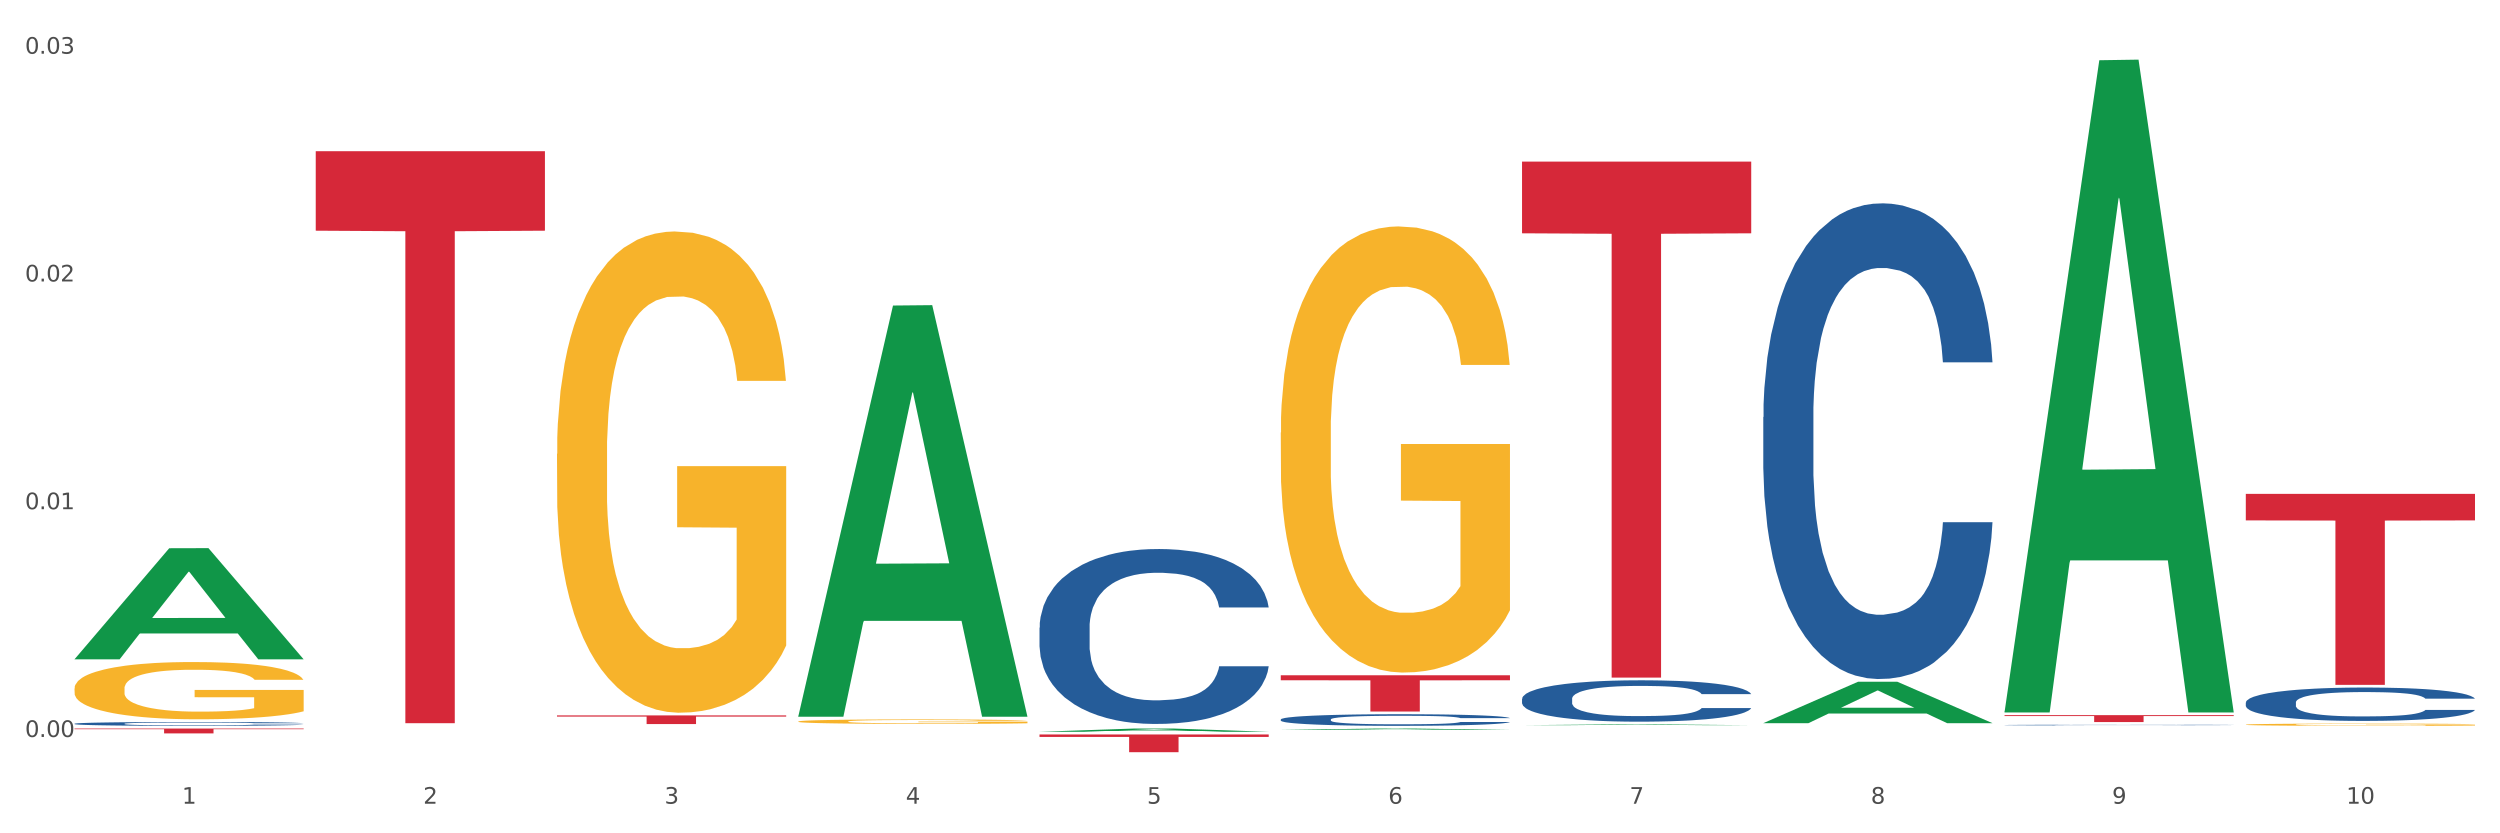 <?xml version="1.0" encoding="utf-8" standalone="no"?>
<!DOCTYPE svg PUBLIC "-//W3C//DTD SVG 1.1//EN"
  "http://www.w3.org/Graphics/SVG/1.1/DTD/svg11.dtd">
<svg xmlns:xlink="http://www.w3.org/1999/xlink" width="1080pt" height="360pt" viewBox="0 0 1080 360" xmlns="http://www.w3.org/2000/svg" version="1.1">
 <rect x="0" y="0" width="1080" height="360" fill="#333333" stroke="none"/>
 <defs>
  <style type="text/css">*{stroke-linejoin: round; stroke-linecap: butt}</style>
 </defs>
 <g id="figure_1">
  <g id="patch_1">
   <path d="M 0 360 
L 1080 360 
L 1080 0 
L 0 0 
z
" style="fill: #ffffff; stroke: #ffffff; stroke-linejoin: miter"/>
  </g>
  <g id="axes_1">
   <g id="matplotlib.axis_1">
    <g id="xtick_1">
     <g id="text_1">
      <!-- 1 -->
      <g style="fill: #4d4d4d" transform="translate(78.627 347.204) scale(0.096 -0.096)">
       <defs>
        <path id="DejaVuSans-31" d="M 794 531 
L 1825 531 
L 1825 4091 
L 703 3866 
L 703 4441 
L 1819 4666 
L 2450 4666 
L 2450 531 
L 3481 531 
L 3481 0 
L 794 0 
L 794 531 
z
" transform="scale(0.016)"/>
       </defs>
       <use xlink:href="#DejaVuSans-31"/>
      </g>
     </g>
    </g>
    <g id="xtick_2">
     <g id="text_2">
      <!-- 2 -->
      <g style="fill: #4d4d4d" transform="translate(182.851 347.204) scale(0.096 -0.096)">
       <defs>
        <path id="DejaVuSans-32" d="M 1228 531 
L 3431 531 
L 3431 0 
L 469 0 
L 469 531 
Q 828 903 1448 1529 
Q 2069 2156 2228 2338 
Q 2531 2678 2651 2914 
Q 2772 3150 2772 3378 
Q 2772 3750 2511 3984 
Q 2250 4219 1831 4219 
Q 1534 4219 1204 4116 
Q 875 4013 500 3803 
L 500 4441 
Q 881 4594 1212 4672 
Q 1544 4750 1819 4750 
Q 2544 4750 2975 4387 
Q 3406 4025 3406 3419 
Q 3406 3131 3298 2873 
Q 3191 2616 2906 2266 
Q 2828 2175 2409 1742 
Q 1991 1309 1228 531 
z
" transform="scale(0.016)"/>
       </defs>
       <use xlink:href="#DejaVuSans-32"/>
      </g>
     </g>
    </g>
    <g id="xtick_3">
     <g id="text_3">
      <!-- 3 -->
      <g style="fill: #4d4d4d" transform="translate(287.074 347.204) scale(0.096 -0.096)">
       <defs>
        <path id="DejaVuSans-33" d="M 2597 2516 
Q 3050 2419 3304 2112 
Q 3559 1806 3559 1356 
Q 3559 666 3084 287 
Q 2609 -91 1734 -91 
Q 1441 -91 1130 -33 
Q 819 25 488 141 
L 488 750 
Q 750 597 1062 519 
Q 1375 441 1716 441 
Q 2309 441 2620 675 
Q 2931 909 2931 1356 
Q 2931 1769 2642 2001 
Q 2353 2234 1838 2234 
L 1294 2234 
L 1294 2753 
L 1863 2753 
Q 2328 2753 2575 2939 
Q 2822 3125 2822 3475 
Q 2822 3834 2567 4026 
Q 2313 4219 1838 4219 
Q 1578 4219 1281 4162 
Q 984 4106 628 3988 
L 628 4550 
Q 988 4650 1302 4700 
Q 1616 4750 1894 4750 
Q 2613 4750 3031 4423 
Q 3450 4097 3450 3541 
Q 3450 3153 3228 2886 
Q 3006 2619 2597 2516 
z
" transform="scale(0.016)"/>
       </defs>
       <use xlink:href="#DejaVuSans-33"/>
      </g>
     </g>
    </g>
    <g id="xtick_4">
     <g id="text_4">
      <!-- 4 -->
      <g style="fill: #4d4d4d" transform="translate(391.298 347.204) scale(0.096 -0.096)">
       <defs>
        <path id="DejaVuSans-34" d="M 2419 4116 
L 825 1625 
L 2419 1625 
L 2419 4116 
z
M 2253 4666 
L 3047 4666 
L 3047 1625 
L 3713 1625 
L 3713 1100 
L 3047 1100 
L 3047 0 
L 2419 0 
L 2419 1100 
L 313 1100 
L 313 1709 
L 2253 4666 
z
" transform="scale(0.016)"/>
       </defs>
       <use xlink:href="#DejaVuSans-34"/>
      </g>
     </g>
    </g>
    <g id="xtick_5">
     <g id="text_5">
      <!-- 5 -->
      <g style="fill: #4d4d4d" transform="translate(495.522 347.204) scale(0.096 -0.096)">
       <defs>
        <path id="DejaVuSans-35" d="M 691 4666 
L 3169 4666 
L 3169 4134 
L 1269 4134 
L 1269 2991 
Q 1406 3038 1543 3061 
Q 1681 3084 1819 3084 
Q 2600 3084 3056 2656 
Q 3513 2228 3513 1497 
Q 3513 744 3044 326 
Q 2575 -91 1722 -91 
Q 1428 -91 1123 -41 
Q 819 9 494 109 
L 494 744 
Q 775 591 1075 516 
Q 1375 441 1709 441 
Q 2250 441 2565 725 
Q 2881 1009 2881 1497 
Q 2881 1984 2565 2268 
Q 2250 2553 1709 2553 
Q 1456 2553 1204 2497 
Q 953 2441 691 2322 
L 691 4666 
z
" transform="scale(0.016)"/>
       </defs>
       <use xlink:href="#DejaVuSans-35"/>
      </g>
     </g>
    </g>
    <g id="xtick_6">
     <g id="text_6">
      <!-- 6 -->
      <g style="fill: #4d4d4d" transform="translate(599.745 347.204) scale(0.096 -0.096)">
       <defs>
        <path id="DejaVuSans-36" d="M 2113 2584 
Q 1688 2584 1439 2293 
Q 1191 2003 1191 1497 
Q 1191 994 1439 701 
Q 1688 409 2113 409 
Q 2538 409 2786 701 
Q 3034 994 3034 1497 
Q 3034 2003 2786 2293 
Q 2538 2584 2113 2584 
z
M 3366 4563 
L 3366 3988 
Q 3128 4100 2886 4159 
Q 2644 4219 2406 4219 
Q 1781 4219 1451 3797 
Q 1122 3375 1075 2522 
Q 1259 2794 1537 2939 
Q 1816 3084 2150 3084 
Q 2853 3084 3261 2657 
Q 3669 2231 3669 1497 
Q 3669 778 3244 343 
Q 2819 -91 2113 -91 
Q 1303 -91 875 529 
Q 447 1150 447 2328 
Q 447 3434 972 4092 
Q 1497 4750 2381 4750 
Q 2619 4750 2861 4703 
Q 3103 4656 3366 4563 
z
" transform="scale(0.016)"/>
       </defs>
       <use xlink:href="#DejaVuSans-36"/>
      </g>
     </g>
    </g>
    <g id="xtick_7">
     <g id="text_7">
      <!-- 7 -->
      <g style="fill: #4d4d4d" transform="translate(703.969 347.204) scale(0.096 -0.096)">
       <defs>
        <path id="DejaVuSans-37" d="M 525 4666 
L 3525 4666 
L 3525 4397 
L 1831 0 
L 1172 0 
L 2766 4134 
L 525 4134 
L 525 4666 
z
" transform="scale(0.016)"/>
       </defs>
       <use xlink:href="#DejaVuSans-37"/>
      </g>
     </g>
    </g>
    <g id="xtick_8">
     <g id="text_8">
      <!-- 8 -->
      <g style="fill: #4d4d4d" transform="translate(808.193 347.204) scale(0.096 -0.096)">
       <defs>
        <path id="DejaVuSans-38" d="M 2034 2216 
Q 1584 2216 1326 1975 
Q 1069 1734 1069 1313 
Q 1069 891 1326 650 
Q 1584 409 2034 409 
Q 2484 409 2743 651 
Q 3003 894 3003 1313 
Q 3003 1734 2745 1975 
Q 2488 2216 2034 2216 
z
M 1403 2484 
Q 997 2584 770 2862 
Q 544 3141 544 3541 
Q 544 4100 942 4425 
Q 1341 4750 2034 4750 
Q 2731 4750 3128 4425 
Q 3525 4100 3525 3541 
Q 3525 3141 3298 2862 
Q 3072 2584 2669 2484 
Q 3125 2378 3379 2068 
Q 3634 1759 3634 1313 
Q 3634 634 3220 271 
Q 2806 -91 2034 -91 
Q 1263 -91 848 271 
Q 434 634 434 1313 
Q 434 1759 690 2068 
Q 947 2378 1403 2484 
z
M 1172 3481 
Q 1172 3119 1398 2916 
Q 1625 2713 2034 2713 
Q 2441 2713 2670 2916 
Q 2900 3119 2900 3481 
Q 2900 3844 2670 4047 
Q 2441 4250 2034 4250 
Q 1625 4250 1398 4047 
Q 1172 3844 1172 3481 
z
" transform="scale(0.016)"/>
       </defs>
       <use xlink:href="#DejaVuSans-38"/>
      </g>
     </g>
    </g>
    <g id="xtick_9">
     <g id="text_9">
      <!-- 9 -->
      <g style="fill: #4d4d4d" transform="translate(912.416 347.204) scale(0.096 -0.096)">
       <defs>
        <path id="DejaVuSans-39" d="M 703 97 
L 703 672 
Q 941 559 1184 500 
Q 1428 441 1663 441 
Q 2288 441 2617 861 
Q 2947 1281 2994 2138 
Q 2813 1869 2534 1725 
Q 2256 1581 1919 1581 
Q 1219 1581 811 2004 
Q 403 2428 403 3163 
Q 403 3881 828 4315 
Q 1253 4750 1959 4750 
Q 2769 4750 3195 4129 
Q 3622 3509 3622 2328 
Q 3622 1225 3098 567 
Q 2575 -91 1691 -91 
Q 1453 -91 1209 -44 
Q 966 3 703 97 
z
M 1959 2075 
Q 2384 2075 2632 2365 
Q 2881 2656 2881 3163 
Q 2881 3666 2632 3958 
Q 2384 4250 1959 4250 
Q 1534 4250 1286 3958 
Q 1038 3666 1038 3163 
Q 1038 2656 1286 2365 
Q 1534 2075 1959 2075 
z
" transform="scale(0.016)"/>
       </defs>
       <use xlink:href="#DejaVuSans-39"/>
      </g>
     </g>
    </g>
    <g id="xtick_10">
     <g id="text_10">
      <!-- 10 -->
      <g style="fill: #4d4d4d" transform="translate(1013.586 347.204) scale(0.096 -0.096)">
       <defs>
        <path id="DejaVuSans-30" d="M 2034 4250 
Q 1547 4250 1301 3770 
Q 1056 3291 1056 2328 
Q 1056 1369 1301 889 
Q 1547 409 2034 409 
Q 2525 409 2770 889 
Q 3016 1369 3016 2328 
Q 3016 3291 2770 3770 
Q 2525 4250 2034 4250 
z
M 2034 4750 
Q 2819 4750 3233 4129 
Q 3647 3509 3647 2328 
Q 3647 1150 3233 529 
Q 2819 -91 2034 -91 
Q 1250 -91 836 529 
Q 422 1150 422 2328 
Q 422 3509 836 4129 
Q 1250 4750 2034 4750 
z
" transform="scale(0.016)"/>
       </defs>
       <use xlink:href="#DejaVuSans-31"/>
       <use xlink:href="#DejaVuSans-30" transform="translate(63.623 0)"/>
      </g>
     </g>
    </g>
    <g id="xtick_11"/>
    <g id="xtick_12"/>
    <g id="xtick_13"/>
    <g id="xtick_14"/>
    <g id="xtick_15"/>
    <g id="xtick_16"/>
    <g id="xtick_17"/>
    <g id="xtick_18"/>
    <g id="xtick_19"/>
   </g>
   <g id="matplotlib.axis_2">
    <g id="ytick_1">
     <g id="text_11">
      <!-- 0.00 -->
      <g style="fill: #4d4d4d" transform="translate(10.8 318.373) scale(0.096 -0.096)">
       <defs>
        <path id="DejaVuSans-2e" d="M 684 794 
L 1344 794 
L 1344 0 
L 684 0 
L 684 794 
z
" transform="scale(0.016)"/>
       </defs>
       <use xlink:href="#DejaVuSans-30"/>
       <use xlink:href="#DejaVuSans-2e" transform="translate(63.623 0)"/>
       <use xlink:href="#DejaVuSans-30" transform="translate(95.41 0)"/>
       <use xlink:href="#DejaVuSans-30" transform="translate(159.033 0)"/>
      </g>
     </g>
    </g>
    <g id="ytick_2">
     <g id="text_12">
      <!-- 0.01 -->
      <g style="fill: #4d4d4d" transform="translate(10.8 219.985) scale(0.096 -0.096)">
       <use xlink:href="#DejaVuSans-30"/>
       <use xlink:href="#DejaVuSans-2e" transform="translate(63.623 0)"/>
       <use xlink:href="#DejaVuSans-30" transform="translate(95.41 0)"/>
       <use xlink:href="#DejaVuSans-31" transform="translate(159.033 0)"/>
      </g>
     </g>
    </g>
    <g id="ytick_3">
     <g id="text_13">
      <!-- 0.02 -->
      <g style="fill: #4d4d4d" transform="translate(10.8 121.598) scale(0.096 -0.096)">
       <use xlink:href="#DejaVuSans-30"/>
       <use xlink:href="#DejaVuSans-2e" transform="translate(63.623 0)"/>
       <use xlink:href="#DejaVuSans-30" transform="translate(95.41 0)"/>
       <use xlink:href="#DejaVuSans-32" transform="translate(159.033 0)"/>
      </g>
     </g>
    </g>
    <g id="ytick_4">
     <g id="text_14">
      <!-- 0.03 -->
      <g style="fill: #4d4d4d" transform="translate(10.8 23.21) scale(0.096 -0.096)">
       <use xlink:href="#DejaVuSans-30"/>
       <use xlink:href="#DejaVuSans-2e" transform="translate(63.623 0)"/>
       <use xlink:href="#DejaVuSans-30" transform="translate(95.41 0)"/>
       <use xlink:href="#DejaVuSans-33" transform="translate(159.033 0)"/>
      </g>
     </g>
    </g>
    <g id="ytick_5"/>
    <g id="ytick_6"/>
    <g id="ytick_7"/>
   </g>
   <g id="PolyCollection_1">
    <path d="M 32.175 284.754 
L 32.277 284.709 
L 73.107 236.839 
L 90.051 236.794 
L 131.187 284.844 
L 111.589 284.844 
L 102.709 273.655 
L 60.552 273.655 
L 60.246 273.835 
L 51.671 284.844 
L 32.175 284.844 
L 32.175 284.754 
L 65.86 266.977 
L 97.401 266.932 
L 81.783 247.036 
L 81.579 246.945 
L 81.375 247.081 
L 65.758 266.932 
L 65.86 266.977 
L 32.175 284.754 
z
" clip-path="url(#p6f88d1e5fb)" style="fill: #109648"/>
    <path d="M 553.293 310.8 
L 553.41 310.795 
L 553.41 310.667 
L 553.761 310.492 
L 555.049 310.171 
L 556.687 309.927 
L 559.496 309.642 
L 561.017 309.523 
L 563.007 309.39 
L 567.103 309.174 
L 571.785 308.99 
L 575.062 308.889 
L 577.52 308.825 
L 583.02 308.71 
L 586.18 308.659 
L 589.457 308.618 
L 592.266 308.59 
L 596.948 308.558 
L 600.693 308.544 
L 605.023 308.54 
L 608.651 308.544 
L 613.45 308.563 
L 620.472 308.618 
L 623.164 308.65 
L 626.792 308.705 
L 630.537 308.779 
L 633.58 308.852 
L 637.091 308.958 
L 640.719 309.096 
L 644.23 309.27 
L 646.688 309.431 
L 648.677 309.601 
L 650.433 309.808 
L 651.72 310.033 
L 652.306 310.221 
L 630.888 310.221 
L 630.303 310.051 
L 629.132 309.867 
L 627.962 309.743 
L 626.675 309.642 
L 624.685 309.527 
L 622.929 309.454 
L 620.004 309.367 
L 617.312 309.312 
L 615.088 309.279 
L 612.396 309.252 
L 606.661 309.224 
L 602.565 309.224 
L 599.99 309.233 
L 596.83 309.256 
L 594.139 309.289 
L 590.979 309.344 
L 588.521 309.403 
L 586.063 309.482 
L 584.659 309.537 
L 582.552 309.638 
L 581.148 309.72 
L 579.275 309.863 
L 578.222 309.964 
L 576.349 310.226 
L 575.53 310.419 
L 575.179 310.552 
L 574.945 310.699 
L 574.945 311.415 
L 575.647 311.737 
L 576.232 311.875 
L 577.168 312.031 
L 578.924 312.233 
L 581.499 312.431 
L 584.191 312.573 
L 586.414 312.66 
L 588.521 312.725 
L 590.628 312.775 
L 593.202 312.821 
L 595.309 312.849 
L 598.469 312.876 
L 602.214 312.89 
L 605.14 312.89 
L 611.109 312.867 
L 613.801 312.844 
L 616.375 312.812 
L 619.184 312.761 
L 621.408 312.706 
L 622.695 312.665 
L 624.802 312.578 
L 626.441 312.486 
L 627.845 312.38 
L 628.781 312.288 
L 629.835 312.15 
L 630.654 311.994 
L 630.888 311.912 
L 652.306 311.912 
L 651.837 312.077 
L 651.018 312.238 
L 649.38 312.454 
L 648.092 312.578 
L 646.103 312.729 
L 643.996 312.858 
L 641.07 313 
L 638.378 313.106 
L 635.569 313.198 
L 632.526 313.28 
L 627.026 313.395 
L 625.036 313.427 
L 620.823 313.483 
L 617.546 313.515 
L 612.747 313.547 
L 607.832 313.565 
L 602.682 313.57 
L 598.118 313.561 
L 593.085 313.533 
L 589.925 313.506 
L 586.414 313.464 
L 582.318 313.4 
L 578.456 313.322 
L 574.828 313.23 
L 571.434 313.124 
L 568.274 313.005 
L 564.177 312.807 
L 561.135 312.614 
L 558.911 312.435 
L 557.389 312.284 
L 555.868 312.091 
L 555.049 311.957 
L 553.761 311.636 
L 553.293 311.337 
L 553.293 310.8 
z
" clip-path="url(#p6f88d1e5fb)" style="fill: #255c99"/>
    <path d="M 657.517 301.92 
L 657.634 301.903 
L 657.634 301.446 
L 657.985 300.825 
L 659.272 299.682 
L 660.911 298.816 
L 663.72 297.804 
L 665.241 297.379 
L 667.231 296.905 
L 671.327 296.138 
L 676.008 295.485 
L 679.285 295.125 
L 681.743 294.897 
L 687.244 294.488 
L 690.404 294.309 
L 693.681 294.162 
L 696.49 294.064 
L 701.171 293.949 
L 704.916 293.9 
L 709.247 293.884 
L 712.875 293.9 
L 717.673 293.966 
L 724.695 294.162 
L 727.387 294.276 
L 731.015 294.472 
L 734.76 294.733 
L 737.803 294.995 
L 741.314 295.37 
L 744.943 295.86 
L 748.454 296.481 
L 750.911 297.052 
L 752.901 297.657 
L 754.657 298.392 
L 755.944 299.192 
L 756.529 299.862 
L 735.112 299.862 
L 734.526 299.257 
L 733.356 298.604 
L 732.186 298.163 
L 730.898 297.804 
L 728.909 297.395 
L 727.153 297.134 
L 724.227 296.824 
L 721.535 296.628 
L 719.312 296.514 
L 716.62 296.416 
L 710.885 296.318 
L 706.789 296.318 
L 704.214 296.35 
L 701.054 296.432 
L 698.362 296.546 
L 695.202 296.742 
L 692.745 296.954 
L 690.287 297.232 
L 688.882 297.428 
L 686.776 297.787 
L 685.371 298.081 
L 683.499 298.588 
L 682.445 298.947 
L 680.573 299.878 
L 679.754 300.564 
L 679.402 301.038 
L 679.168 301.56 
L 679.168 304.108 
L 679.871 305.251 
L 680.456 305.741 
L 681.392 306.297 
L 683.148 307.015 
L 685.722 307.718 
L 688.414 308.224 
L 690.638 308.534 
L 692.745 308.763 
L 694.851 308.943 
L 697.426 309.106 
L 699.533 309.204 
L 702.693 309.302 
L 706.438 309.351 
L 709.364 309.351 
L 715.332 309.269 
L 718.024 309.188 
L 720.599 309.073 
L 723.408 308.894 
L 725.632 308.698 
L 726.919 308.551 
L 729.026 308.24 
L 730.664 307.914 
L 732.069 307.538 
L 733.005 307.211 
L 734.058 306.721 
L 734.877 306.166 
L 735.112 305.872 
L 756.529 305.872 
L 756.061 306.46 
L 755.242 307.032 
L 753.603 307.799 
L 752.316 308.24 
L 750.326 308.779 
L 748.22 309.237 
L 745.294 309.743 
L 742.602 310.119 
L 739.793 310.445 
L 736.75 310.739 
L 731.249 311.147 
L 729.26 311.262 
L 725.046 311.458 
L 721.769 311.572 
L 716.971 311.686 
L 712.055 311.752 
L 706.906 311.768 
L 702.341 311.735 
L 697.309 311.637 
L 694.149 311.539 
L 690.638 311.392 
L 686.542 311.164 
L 682.679 310.886 
L 679.051 310.56 
L 675.657 310.184 
L 672.497 309.759 
L 668.401 309.057 
L 665.358 308.371 
L 663.134 307.734 
L 661.613 307.195 
L 660.091 306.509 
L 659.272 306.035 
L 657.985 304.892 
L 657.517 303.83 
L 657.517 301.92 
z
" clip-path="url(#p6f88d1e5fb)" style="fill: #255c99"/>
    <path d="M 761.74 180.177 
L 761.857 179.989 
L 761.857 174.734 
L 762.208 167.603 
L 763.496 154.465 
L 765.134 144.518 
L 767.943 132.883 
L 769.465 128.003 
L 771.454 122.56 
L 775.551 113.74 
L 780.232 106.233 
L 783.509 102.104 
L 785.967 99.476 
L 791.467 94.784 
L 794.627 92.72 
L 797.904 91.031 
L 800.713 89.905 
L 805.395 88.591 
L 809.14 88.028 
L 813.47 87.84 
L 817.098 88.028 
L 821.897 88.779 
L 828.919 91.031 
L 831.611 92.345 
L 835.239 94.597 
L 838.984 97.6 
L 842.027 100.602 
L 845.538 104.919 
L 849.166 110.549 
L 852.677 117.681 
L 855.135 124.25 
L 857.125 131.194 
L 858.88 139.639 
L 860.168 148.835 
L 860.753 156.53 
L 839.335 156.53 
L 838.75 149.586 
L 837.58 142.079 
L 836.409 137.011 
L 835.122 132.883 
L 833.132 128.191 
L 831.377 125.188 
L 828.451 121.622 
L 825.759 119.37 
L 823.535 118.056 
L 820.843 116.93 
L 815.109 115.804 
L 811.012 115.804 
L 808.438 116.179 
L 805.278 117.118 
L 802.586 118.432 
L 799.426 120.684 
L 796.968 123.123 
L 794.51 126.314 
L 793.106 128.566 
L 790.999 132.695 
L 789.595 136.073 
L 787.722 141.891 
L 786.669 146.02 
L 784.796 156.717 
L 783.977 164.6 
L 783.626 170.042 
L 783.392 176.048 
L 783.392 205.325 
L 784.094 218.463 
L 784.679 224.093 
L 785.616 230.474 
L 787.371 238.732 
L 789.946 246.802 
L 792.638 252.62 
L 794.862 256.185 
L 796.968 258.813 
L 799.075 260.877 
L 801.65 262.754 
L 803.756 263.88 
L 806.916 265.006 
L 810.661 265.569 
L 813.587 265.569 
L 819.556 264.631 
L 822.248 263.692 
L 824.823 262.379 
L 827.632 260.314 
L 829.855 258.062 
L 831.143 256.373 
L 833.249 252.807 
L 834.888 249.054 
L 836.292 244.737 
L 837.229 240.984 
L 838.282 235.353 
L 839.101 228.972 
L 839.335 225.594 
L 860.753 225.594 
L 860.285 232.351 
L 859.465 238.919 
L 857.827 247.74 
L 856.539 252.807 
L 854.55 259.001 
L 852.443 264.256 
L 849.517 270.073 
L 846.825 274.39 
L 844.017 278.144 
L 840.974 281.522 
L 835.473 286.214 
L 833.483 287.527 
L 829.27 289.779 
L 825.993 291.093 
L 821.195 292.407 
L 816.279 293.158 
L 811.13 293.345 
L 806.565 292.97 
L 801.533 291.844 
L 798.373 290.718 
L 794.862 289.029 
L 790.765 286.401 
L 786.903 283.211 
L 783.275 279.457 
L 779.881 275.141 
L 776.721 270.261 
L 772.625 262.191 
L 769.582 254.309 
L 767.358 246.989 
L 765.837 240.796 
L 764.315 232.914 
L 763.496 227.471 
L 762.208 214.334 
L 761.74 202.135 
L 761.74 180.177 
z
" clip-path="url(#p6f88d1e5fb)" style="fill: #255c99"/>
    <path d="M 865.964 313.22 
L 866.081 313.219 
L 866.081 313.212 
L 866.432 313.202 
L 867.719 313.183 
L 869.358 313.169 
L 872.167 313.153 
L 873.688 313.146 
L 875.678 313.138 
L 879.774 313.126 
L 884.456 313.115 
L 887.733 313.109 
L 890.19 313.105 
L 895.691 313.099 
L 898.851 313.096 
L 902.128 313.093 
L 904.937 313.092 
L 909.618 313.09 
L 913.364 313.089 
L 917.694 313.089 
L 921.322 313.089 
L 926.12 313.09 
L 933.143 313.093 
L 935.834 313.095 
L 939.463 313.098 
L 943.208 313.103 
L 946.251 313.107 
L 949.762 313.113 
L 953.39 313.121 
L 956.901 313.131 
L 959.359 313.14 
L 961.348 313.15 
L 963.104 313.162 
L 964.391 313.175 
L 964.976 313.186 
L 943.559 313.186 
L 942.974 313.176 
L 941.803 313.166 
L 940.633 313.158 
L 939.346 313.153 
L 937.356 313.146 
L 935.6 313.142 
L 932.674 313.137 
L 929.983 313.134 
L 927.759 313.132 
L 925.067 313.13 
L 919.332 313.128 
L 915.236 313.128 
L 912.661 313.129 
L 909.501 313.13 
L 906.81 313.132 
L 903.65 313.135 
L 901.192 313.139 
L 898.734 313.143 
L 897.33 313.147 
L 895.223 313.152 
L 893.819 313.157 
L 891.946 313.165 
L 890.893 313.171 
L 889.02 313.186 
L 888.201 313.197 
L 887.85 313.205 
L 887.616 313.214 
L 887.616 313.255 
L 888.318 313.274 
L 888.903 313.282 
L 889.839 313.291 
L 891.595 313.302 
L 894.17 313.314 
L 896.861 313.322 
L 899.085 313.327 
L 901.192 313.331 
L 903.298 313.334 
L 905.873 313.336 
L 907.98 313.338 
L 911.14 313.34 
L 914.885 313.34 
L 917.811 313.34 
L 923.78 313.339 
L 926.472 313.338 
L 929.046 313.336 
L 931.855 313.333 
L 934.079 313.33 
L 935.366 313.327 
L 937.473 313.322 
L 939.111 313.317 
L 940.516 313.311 
L 941.452 313.306 
L 942.505 313.298 
L 943.325 313.289 
L 943.559 313.284 
L 964.976 313.284 
L 964.508 313.293 
L 963.689 313.303 
L 962.05 313.315 
L 960.763 313.322 
L 958.773 313.331 
L 956.667 313.338 
L 953.741 313.347 
L 951.049 313.353 
L 948.24 313.358 
L 945.197 313.363 
L 939.697 313.37 
L 937.707 313.371 
L 933.494 313.375 
L 930.217 313.376 
L 925.418 313.378 
L 920.503 313.379 
L 915.353 313.38 
L 910.789 313.379 
L 905.756 313.377 
L 902.596 313.376 
L 899.085 313.374 
L 894.989 313.37 
L 891.127 313.365 
L 887.499 313.36 
L 884.105 313.354 
L 880.945 313.347 
L 876.848 313.336 
L 873.805 313.324 
L 871.582 313.314 
L 870.06 313.305 
L 868.539 313.294 
L 867.719 313.286 
L 866.432 313.268 
L 865.964 313.251 
L 865.964 313.22 
z
" clip-path="url(#p6f88d1e5fb)" style="fill: #255c99"/>
    <path d="M 970.188 303.498 
L 970.305 303.485 
L 970.305 303.116 
L 970.656 302.615 
L 971.943 301.693 
L 973.582 300.995 
L 976.39 300.179 
L 977.912 299.836 
L 979.902 299.454 
L 983.998 298.835 
L 988.679 298.309 
L 991.956 298.019 
L 994.414 297.834 
L 999.915 297.505 
L 1003.075 297.36 
L 1006.352 297.242 
L 1009.161 297.163 
L 1013.842 297.071 
L 1017.587 297.031 
L 1021.917 297.018 
L 1025.546 297.031 
L 1030.344 297.084 
L 1037.366 297.242 
L 1040.058 297.334 
L 1043.686 297.492 
L 1047.431 297.703 
L 1050.474 297.914 
L 1053.985 298.216 
L 1057.613 298.612 
L 1061.125 299.112 
L 1063.582 299.573 
L 1065.572 300.06 
L 1067.327 300.653 
L 1068.615 301.298 
L 1069.2 301.838 
L 1047.782 301.838 
L 1047.197 301.351 
L 1046.027 300.824 
L 1044.857 300.469 
L 1043.569 300.179 
L 1041.58 299.85 
L 1039.824 299.639 
L 1036.898 299.389 
L 1034.206 299.231 
L 1031.983 299.138 
L 1029.291 299.059 
L 1023.556 298.98 
L 1019.46 298.98 
L 1016.885 299.007 
L 1013.725 299.073 
L 1011.033 299.165 
L 1007.873 299.323 
L 1005.415 299.494 
L 1002.958 299.718 
L 1001.553 299.876 
L 999.447 300.166 
L 998.042 300.403 
L 996.17 300.811 
L 995.116 301.101 
L 993.244 301.852 
L 992.424 302.405 
L 992.073 302.787 
L 991.839 303.208 
L 991.839 305.263 
L 992.541 306.185 
L 993.127 306.58 
L 994.063 307.028 
L 995.818 307.607 
L 998.393 308.173 
L 1001.085 308.582 
L 1003.309 308.832 
L 1005.415 309.016 
L 1007.522 309.161 
L 1010.097 309.293 
L 1012.203 309.372 
L 1015.363 309.451 
L 1019.109 309.49 
L 1022.035 309.49 
L 1028.003 309.425 
L 1030.695 309.359 
L 1033.27 309.267 
L 1036.079 309.122 
L 1038.303 308.964 
L 1039.59 308.845 
L 1041.697 308.595 
L 1043.335 308.331 
L 1044.739 308.029 
L 1045.676 307.765 
L 1046.729 307.37 
L 1047.548 306.922 
L 1047.782 306.685 
L 1069.2 306.685 
L 1068.732 307.159 
L 1067.913 307.62 
L 1066.274 308.239 
L 1064.987 308.595 
L 1062.997 309.029 
L 1060.89 309.398 
L 1057.965 309.807 
L 1055.273 310.109 
L 1052.464 310.373 
L 1049.421 310.61 
L 1043.92 310.939 
L 1041.931 311.031 
L 1037.717 311.189 
L 1034.44 311.282 
L 1029.642 311.374 
L 1024.726 311.427 
L 1019.577 311.44 
L 1015.012 311.413 
L 1009.98 311.334 
L 1006.82 311.255 
L 1003.309 311.137 
L 999.212 310.952 
L 995.35 310.728 
L 991.722 310.465 
L 988.328 310.162 
L 985.168 309.82 
L 981.072 309.253 
L 978.029 308.7 
L 975.805 308.187 
L 974.284 307.752 
L 972.762 307.199 
L 971.943 306.817 
L 970.656 305.895 
L 970.188 305.039 
L 970.188 303.498 
z
" clip-path="url(#p6f88d1e5fb)" style="fill: #255c99"/>
    <path d="M 136.399 65.322 
L 235.411 65.322 
L 235.411 99.66 
L 196.463 99.892 
L 196.463 312.416 
L 175.112 312.416 
L 175.112 99.892 
L 136.399 99.66 
L 136.399 65.554 
L 136.399 65.322 
z
" clip-path="url(#p6f88d1e5fb)" style="fill: #d62839"/>
    <path d="M 240.622 309.055 
L 339.635 309.055 
L 339.635 309.574 
L 300.687 309.578 
L 300.687 312.794 
L 279.336 312.794 
L 279.336 309.578 
L 240.622 309.574 
L 240.622 309.058 
L 240.622 309.055 
z
" clip-path="url(#p6f88d1e5fb)" style="fill: #d62839"/>
    <path d="M 449.069 317.282 
L 548.082 317.282 
L 548.082 318.348 
L 509.134 318.355 
L 509.134 324.95 
L 487.783 324.95 
L 487.783 318.355 
L 449.069 318.348 
L 449.069 317.289 
L 449.069 317.282 
z
" clip-path="url(#p6f88d1e5fb)" style="fill: #d62839"/>
    <path d="M 553.293 291.702 
L 652.306 291.702 
L 652.306 293.881 
L 613.358 293.896 
L 613.358 307.384 
L 592.006 307.384 
L 592.006 293.896 
L 553.293 293.881 
L 553.293 291.717 
L 553.293 291.702 
z
" clip-path="url(#p6f88d1e5fb)" style="fill: #d62839"/>
    <path d="M 657.517 69.805 
L 756.529 69.805 
L 756.529 100.784 
L 717.581 100.993 
L 717.581 292.728 
L 696.23 292.728 
L 696.23 100.993 
L 657.517 100.784 
L 657.517 70.014 
L 657.517 69.805 
z
" clip-path="url(#p6f88d1e5fb)" style="fill: #d62839"/>
    <path d="M 865.964 308.929 
L 964.976 308.929 
L 964.976 309.346 
L 926.028 309.349 
L 926.028 311.933 
L 904.677 311.933 
L 904.677 309.349 
L 865.964 309.346 
L 865.964 308.931 
L 865.964 308.929 
z
" clip-path="url(#p6f88d1e5fb)" style="fill: #d62839"/>
    <path d="M 970.188 213.342 
L 1069.2 213.342 
L 1069.2 224.81 
L 1030.252 224.887 
L 1030.252 295.862 
L 1008.901 295.862 
L 1008.901 224.887 
L 970.188 224.81 
L 970.188 213.42 
L 970.188 213.342 
z
" clip-path="url(#p6f88d1e5fb)" style="fill: #d62839"/>
    <path d="M 32.175 314.726 
L 131.187 314.726 
L 131.187 315.02 
L 92.239 315.022 
L 92.239 316.84 
L 70.888 316.84 
L 70.888 315.022 
L 32.175 315.02 
L 32.175 314.728 
L 32.175 314.726 
z
" clip-path="url(#p6f88d1e5fb)" style="fill: #d62839"/>
    <path d="M 32.175 297.431 
L 32.292 297.408 
L 32.292 296.595 
L 32.526 295.895 
L 33.695 294.2 
L 35.448 292.8 
L 36.734 292.054 
L 38.02 291.444 
L 39.54 290.834 
L 41.41 290.202 
L 44.8 289.275 
L 46.904 288.801 
L 49.476 288.304 
L 54.152 287.581 
L 57.542 287.175 
L 61.049 286.836 
L 66.777 286.429 
L 70.517 286.248 
L 74.492 286.113 
L 79.285 286.022 
L 82.909 286 
L 90.858 286.068 
L 97.638 286.271 
L 100.911 286.429 
L 105.119 286.7 
L 107.34 286.881 
L 110.964 287.242 
L 114.705 287.717 
L 117.277 288.123 
L 121.134 288.891 
L 124.057 289.66 
L 126.745 290.608 
L 128.148 291.263 
L 129.2 291.873 
L 130.135 292.574 
L 131.071 293.681 
L 110.029 293.681 
L 109.211 292.89 
L 107.925 292.145 
L 106.054 291.422 
L 104.418 290.97 
L 101.612 290.405 
L 99.041 290.044 
L 96.352 289.772 
L 93.079 289.547 
L 90.507 289.434 
L 86.883 289.343 
L 79.752 289.366 
L 74.96 289.547 
L 71.686 289.772 
L 69.582 289.976 
L 67.712 290.202 
L 65.608 290.518 
L 63.153 290.992 
L 61.399 291.422 
L 59.646 291.964 
L 58.243 292.506 
L 56.957 293.139 
L 55.905 293.816 
L 55.087 294.517 
L 54.386 295.375 
L 53.801 296.798 
L 53.801 299.893 
L 54.035 300.593 
L 54.619 301.52 
L 55.321 302.22 
L 56.49 303.056 
L 57.542 303.621 
L 59.529 304.434 
L 61.75 305.112 
L 63.504 305.541 
L 65.257 305.902 
L 68.296 306.399 
L 71.686 306.806 
L 74.609 307.054 
L 78.583 307.28 
L 81.272 307.371 
L 83.61 307.416 
L 89.338 307.416 
L 93.429 307.348 
L 97.988 307.19 
L 101.495 306.987 
L 104.418 306.738 
L 107.691 306.332 
L 109.795 305.948 
L 109.795 301.226 
L 84.078 301.203 
L 84.078 298.063 
L 131.187 298.063 
L 131.187 307.28 
L 129.2 307.755 
L 126.979 308.184 
L 124.641 308.568 
L 121.134 309.042 
L 116.926 309.494 
L 113.185 309.811 
L 109.211 310.082 
L 104.535 310.33 
L 98.456 310.556 
L 94.715 310.646 
L 90.039 310.714 
L 84.545 310.737 
L 79.752 310.692 
L 75.076 310.579 
L 70.167 310.375 
L 65.374 310.082 
L 61.75 309.788 
L 58.126 309.426 
L 54.269 308.952 
L 51.229 308.5 
L 48.891 308.094 
L 46.32 307.574 
L 43.514 306.896 
L 41.41 306.286 
L 39.54 305.654 
L 37.552 304.841 
L 36.15 304.14 
L 34.747 303.259 
L 33.928 302.604 
L 32.993 301.587 
L 32.292 300.164 
L 32.175 297.431 
z
" clip-path="url(#p6f88d1e5fb)" style="fill: #f7b32b"/>
    <path d="M 449.069 271.133 
L 449.187 271.064 
L 449.187 269.131 
L 449.538 266.509 
L 450.825 261.678 
L 452.464 258.02 
L 455.272 253.741 
L 456.794 251.946 
L 458.783 249.945 
L 462.88 246.701 
L 467.561 243.94 
L 470.838 242.422 
L 473.296 241.455 
L 478.797 239.73 
L 481.957 238.971 
L 485.234 238.35 
L 488.042 237.935 
L 492.724 237.452 
L 496.469 237.245 
L 500.799 237.176 
L 504.427 237.245 
L 509.226 237.521 
L 516.248 238.35 
L 518.94 238.833 
L 522.568 239.661 
L 526.313 240.765 
L 529.356 241.869 
L 532.867 243.457 
L 536.495 245.527 
L 540.006 248.15 
L 542.464 250.566 
L 544.454 253.119 
L 546.209 256.225 
L 547.497 259.607 
L 548.082 262.437 
L 526.664 262.437 
L 526.079 259.883 
L 524.909 257.122 
L 523.738 255.259 
L 522.451 253.741 
L 520.461 252.015 
L 518.706 250.911 
L 515.78 249.599 
L 513.088 248.771 
L 510.864 248.288 
L 508.173 247.874 
L 502.438 247.46 
L 498.342 247.46 
L 495.767 247.598 
L 492.607 247.943 
L 489.915 248.426 
L 486.755 249.254 
L 484.297 250.152 
L 481.84 251.325 
L 480.435 252.153 
L 478.328 253.672 
L 476.924 254.914 
L 475.051 257.053 
L 473.998 258.572 
L 472.126 262.506 
L 471.306 265.405 
L 470.955 267.406 
L 470.721 269.615 
L 470.721 280.381 
L 471.423 285.213 
L 472.009 287.283 
L 472.945 289.63 
L 474.7 292.667 
L 477.275 295.634 
L 479.967 297.774 
L 482.191 299.085 
L 484.297 300.051 
L 486.404 300.811 
L 488.979 301.501 
L 491.085 301.915 
L 494.245 302.329 
L 497.991 302.536 
L 500.916 302.536 
L 506.885 302.191 
L 509.577 301.846 
L 512.152 301.363 
L 514.961 300.604 
L 517.184 299.775 
L 518.472 299.154 
L 520.578 297.843 
L 522.217 296.463 
L 523.621 294.875 
L 524.558 293.495 
L 525.611 291.424 
L 526.43 289.078 
L 526.664 287.835 
L 548.082 287.835 
L 547.614 290.32 
L 546.795 292.736 
L 545.156 295.979 
L 543.869 297.843 
L 541.879 300.12 
L 539.772 302.053 
L 536.846 304.193 
L 534.155 305.78 
L 531.346 307.16 
L 528.303 308.403 
L 522.802 310.128 
L 520.813 310.611 
L 516.599 311.439 
L 513.322 311.923 
L 508.524 312.406 
L 503.608 312.682 
L 498.459 312.751 
L 493.894 312.613 
L 488.862 312.199 
L 485.702 311.784 
L 482.191 311.163 
L 478.094 310.197 
L 474.232 309.024 
L 470.604 307.643 
L 467.21 306.056 
L 464.05 304.262 
L 459.954 301.294 
L 456.911 298.395 
L 454.687 295.703 
L 453.166 293.426 
L 451.644 290.527 
L 450.825 288.525 
L 449.538 283.694 
L 449.069 279.208 
L 449.069 271.133 
z
" clip-path="url(#p6f88d1e5fb)" style="fill: #255c99"/>
    <path d="M 32.175 312.646 
L 32.292 312.645 
L 32.292 312.602 
L 32.643 312.544 
L 33.931 312.436 
L 35.569 312.355 
L 38.378 312.26 
L 39.899 312.22 
L 41.889 312.176 
L 45.985 312.104 
L 50.667 312.043 
L 53.944 312.009 
L 56.401 311.988 
L 61.902 311.949 
L 65.062 311.932 
L 68.339 311.919 
L 71.148 311.909 
L 75.829 311.899 
L 79.575 311.894 
L 83.905 311.893 
L 87.533 311.894 
L 92.331 311.9 
L 99.354 311.919 
L 102.045 311.929 
L 105.674 311.948 
L 109.419 311.972 
L 112.462 311.997 
L 115.973 312.032 
L 119.601 312.078 
L 123.112 312.136 
L 125.57 312.19 
L 127.559 312.246 
L 129.315 312.315 
L 130.602 312.39 
L 131.187 312.453 
L 109.77 312.453 
L 109.185 312.397 
L 108.014 312.335 
L 106.844 312.294 
L 105.557 312.26 
L 103.567 312.222 
L 101.811 312.197 
L 98.886 312.168 
L 96.194 312.15 
L 93.97 312.139 
L 91.278 312.13 
L 85.543 312.121 
L 81.447 312.121 
L 78.872 312.124 
L 75.712 312.132 
L 73.021 312.142 
L 69.861 312.161 
L 67.403 312.181 
L 64.945 312.207 
L 63.541 312.225 
L 61.434 312.259 
L 60.03 312.286 
L 58.157 312.334 
L 57.104 312.367 
L 55.231 312.455 
L 54.412 312.519 
L 54.061 312.564 
L 53.827 312.613 
L 53.827 312.851 
L 54.529 312.959 
L 55.114 313.005 
L 56.05 313.057 
L 57.806 313.124 
L 60.381 313.19 
L 63.072 313.237 
L 65.296 313.267 
L 67.403 313.288 
L 69.509 313.305 
L 72.084 313.32 
L 74.191 313.329 
L 77.351 313.339 
L 81.096 313.343 
L 84.022 313.343 
L 89.991 313.335 
L 92.683 313.328 
L 95.257 313.317 
L 98.066 313.3 
L 100.29 313.282 
L 101.577 313.268 
L 103.684 313.239 
L 105.322 313.208 
L 106.727 313.173 
L 107.663 313.142 
L 108.717 313.097 
L 109.536 313.044 
L 109.77 313.017 
L 131.187 313.017 
L 130.719 313.072 
L 129.9 313.126 
L 128.262 313.198 
L 126.974 313.239 
L 124.985 313.29 
L 122.878 313.332 
L 119.952 313.38 
L 117.26 313.415 
L 114.451 313.446 
L 111.408 313.473 
L 105.908 313.512 
L 103.918 313.522 
L 99.705 313.541 
L 96.428 313.551 
L 91.629 313.562 
L 86.714 313.568 
L 81.564 313.57 
L 77 313.567 
L 71.967 313.558 
L 68.807 313.548 
L 65.296 313.535 
L 61.2 313.513 
L 57.338 313.487 
L 53.71 313.456 
L 50.316 313.421 
L 47.156 313.381 
L 43.059 313.316 
L 40.016 313.251 
L 37.793 313.192 
L 36.271 313.141 
L 34.75 313.077 
L 33.931 313.032 
L 32.643 312.925 
L 32.175 312.825 
L 32.175 312.646 
z
" clip-path="url(#p6f88d1e5fb)" style="fill: #255c99"/>
    <path d="M 970.188 313.046 
L 970.304 313.045 
L 970.304 313.013 
L 970.538 312.985 
L 971.707 312.919 
L 973.461 312.863 
L 974.747 312.834 
L 976.032 312.81 
L 977.552 312.786 
L 979.422 312.761 
L 982.813 312.725 
L 984.917 312.706 
L 987.488 312.686 
L 992.164 312.658 
L 995.554 312.642 
L 999.061 312.628 
L 1004.789 312.612 
L 1008.53 312.605 
L 1012.505 312.6 
L 1017.297 312.596 
L 1020.921 312.596 
L 1028.87 312.598 
L 1035.65 312.606 
L 1038.923 312.612 
L 1043.132 312.623 
L 1045.353 312.63 
L 1048.977 312.644 
L 1052.717 312.663 
L 1055.289 312.679 
L 1059.147 312.709 
L 1062.069 312.74 
L 1064.758 312.777 
L 1066.161 312.803 
L 1067.213 312.827 
L 1068.148 312.854 
L 1069.083 312.898 
L 1048.041 312.898 
L 1047.223 312.867 
L 1045.937 312.838 
L 1044.067 312.809 
L 1042.43 312.791 
L 1039.625 312.769 
L 1037.053 312.755 
L 1034.364 312.744 
L 1031.091 312.735 
L 1028.52 312.731 
L 1024.896 312.727 
L 1017.765 312.728 
L 1012.972 312.735 
L 1009.699 312.744 
L 1007.595 312.752 
L 1005.724 312.761 
L 1003.62 312.774 
L 1001.165 312.792 
L 999.412 312.809 
L 997.659 312.83 
L 996.256 312.852 
L 994.97 312.877 
L 993.918 312.903 
L 993.1 312.931 
L 992.398 312.965 
L 991.814 313.021 
L 991.814 313.143 
L 992.047 313.17 
L 992.632 313.207 
L 993.333 313.234 
L 994.502 313.267 
L 995.554 313.29 
L 997.542 313.322 
L 999.763 313.348 
L 1001.516 313.365 
L 1003.27 313.379 
L 1006.309 313.399 
L 1009.699 313.415 
L 1012.621 313.425 
L 1016.596 313.434 
L 1019.285 313.437 
L 1021.623 313.439 
L 1027.351 313.439 
L 1031.442 313.436 
L 1036.001 313.43 
L 1039.508 313.422 
L 1042.43 313.412 
L 1045.704 313.396 
L 1047.808 313.381 
L 1047.808 313.195 
L 1022.09 313.194 
L 1022.09 313.071 
L 1069.2 313.071 
L 1069.2 313.434 
L 1067.213 313.452 
L 1064.992 313.469 
L 1062.654 313.484 
L 1059.147 313.503 
L 1054.938 313.521 
L 1051.198 313.533 
L 1047.223 313.544 
L 1042.547 313.554 
L 1036.469 313.563 
L 1032.728 313.566 
L 1028.052 313.569 
L 1022.558 313.57 
L 1017.765 313.568 
L 1013.089 313.564 
L 1008.179 313.556 
L 1003.387 313.544 
L 999.763 313.532 
L 996.139 313.518 
L 992.281 313.5 
L 989.242 313.482 
L 986.904 313.466 
L 984.332 313.445 
L 981.527 313.419 
L 979.422 313.395 
L 977.552 313.37 
L 975.565 313.338 
L 974.162 313.31 
L 972.759 313.275 
L 971.941 313.25 
L 971.006 313.209 
L 970.304 313.153 
L 970.188 313.046 
z
" clip-path="url(#p6f88d1e5fb)" style="fill: #f7b32b"/>
    <path d="M 761.74 313.568 
L 761.857 313.568 
L 761.857 313.567 
L 762.091 313.567 
L 763.26 313.567 
L 765.013 313.567 
L 766.299 313.567 
L 767.585 313.567 
L 769.105 313.566 
L 770.975 313.566 
L 774.365 313.566 
L 776.469 313.566 
L 779.041 313.566 
L 783.717 313.566 
L 787.107 313.566 
L 790.614 313.566 
L 796.342 313.566 
L 800.083 313.566 
L 804.057 313.566 
L 808.85 313.566 
L 812.474 313.566 
L 820.423 313.566 
L 827.203 313.566 
L 830.476 313.566 
L 834.685 313.566 
L 836.906 313.566 
L 840.529 313.566 
L 844.27 313.566 
L 846.842 313.566 
L 850.7 313.566 
L 853.622 313.566 
L 856.311 313.566 
L 857.713 313.566 
L 858.766 313.567 
L 859.701 313.567 
L 860.636 313.567 
L 839.594 313.567 
L 838.776 313.567 
L 837.49 313.567 
L 835.62 313.567 
L 833.983 313.566 
L 831.178 313.566 
L 828.606 313.566 
L 825.917 313.566 
L 822.644 313.566 
L 820.072 313.566 
L 816.448 313.566 
L 809.318 313.566 
L 804.525 313.566 
L 801.252 313.566 
L 799.148 313.566 
L 797.277 313.566 
L 795.173 313.566 
L 792.718 313.566 
L 790.965 313.567 
L 789.211 313.567 
L 787.809 313.567 
L 786.523 313.567 
L 785.471 313.567 
L 784.652 313.567 
L 783.951 313.567 
L 783.366 313.567 
L 783.366 313.568 
L 783.6 313.568 
L 784.185 313.568 
L 784.886 313.568 
L 786.055 313.569 
L 787.107 313.569 
L 789.094 313.569 
L 791.315 313.569 
L 793.069 313.569 
L 794.822 313.569 
L 797.862 313.569 
L 801.252 313.569 
L 804.174 313.569 
L 808.149 313.569 
L 810.837 313.569 
L 813.175 313.569 
L 818.903 313.569 
L 822.995 313.569 
L 827.554 313.569 
L 831.061 313.569 
L 833.983 313.569 
L 837.256 313.569 
L 839.36 313.569 
L 839.36 313.568 
L 813.643 313.568 
L 813.643 313.568 
L 860.753 313.568 
L 860.753 313.569 
L 858.766 313.569 
L 856.544 313.569 
L 854.206 313.569 
L 850.7 313.57 
L 846.491 313.57 
L 842.751 313.57 
L 838.776 313.57 
L 834.1 313.57 
L 828.021 313.57 
L 824.281 313.57 
L 819.605 313.57 
L 814.111 313.57 
L 809.318 313.57 
L 804.642 313.57 
L 799.732 313.57 
L 794.939 313.57 
L 791.315 313.57 
L 787.692 313.57 
L 783.834 313.57 
L 780.795 313.569 
L 778.457 313.569 
L 775.885 313.569 
L 773.079 313.569 
L 770.975 313.569 
L 769.105 313.569 
L 767.118 313.569 
L 765.715 313.569 
L 764.312 313.569 
L 763.494 313.568 
L 762.559 313.568 
L 761.857 313.568 
L 761.74 313.568 
z
" clip-path="url(#p6f88d1e5fb)" style="fill: #f7b32b"/>
    <path d="M 553.293 186.873 
L 553.41 186.697 
L 553.41 180.361 
L 553.644 174.904 
L 554.813 161.703 
L 556.566 150.79 
L 557.852 144.982 
L 559.138 140.229 
L 560.658 135.477 
L 562.528 130.549 
L 565.918 123.332 
L 568.022 119.636 
L 570.594 115.763 
L 575.27 110.131 
L 578.66 106.963 
L 582.167 104.322 
L 587.895 101.154 
L 591.636 99.746 
L 595.61 98.69 
L 600.403 97.986 
L 604.027 97.81 
L 611.976 98.338 
L 618.756 99.922 
L 622.029 101.154 
L 626.237 103.266 
L 628.458 104.675 
L 632.082 107.491 
L 635.823 111.187 
L 638.395 114.355 
L 642.252 120.34 
L 645.175 126.324 
L 647.863 133.717 
L 649.266 138.821 
L 650.318 143.574 
L 651.253 149.03 
L 652.189 157.655 
L 631.147 157.655 
L 630.329 151.494 
L 629.043 145.686 
L 627.173 140.053 
L 625.536 136.533 
L 622.73 132.133 
L 620.159 129.317 
L 617.47 127.204 
L 614.197 125.444 
L 611.625 124.564 
L 608.001 123.86 
L 600.87 124.036 
L 596.078 125.444 
L 592.805 127.204 
L 590.7 128.789 
L 588.83 130.549 
L 586.726 133.013 
L 584.271 136.709 
L 582.518 140.053 
L 580.764 144.278 
L 579.361 148.502 
L 578.075 153.431 
L 577.023 158.711 
L 576.205 164.167 
L 575.504 170.856 
L 574.919 181.945 
L 574.919 206.059 
L 575.153 211.515 
L 575.737 218.732 
L 576.439 224.188 
L 577.608 230.701 
L 578.66 235.101 
L 580.647 241.438 
L 582.868 246.718 
L 584.622 250.063 
L 586.375 252.879 
L 589.415 256.751 
L 592.805 259.919 
L 595.727 261.856 
L 599.702 263.616 
L 602.39 264.32 
L 604.728 264.672 
L 610.456 264.672 
L 614.548 264.144 
L 619.107 262.912 
L 622.613 261.328 
L 625.536 259.391 
L 628.809 256.223 
L 630.913 253.231 
L 630.913 216.444 
L 605.196 216.268 
L 605.196 191.802 
L 652.306 191.802 
L 652.306 263.616 
L 650.318 267.312 
L 648.097 270.656 
L 645.759 273.649 
L 642.252 277.345 
L 638.044 280.865 
L 634.303 283.329 
L 630.329 285.442 
L 625.653 287.378 
L 619.574 289.138 
L 615.833 289.842 
L 611.158 290.37 
L 605.663 290.546 
L 600.87 290.194 
L 596.195 289.314 
L 591.285 287.73 
L 586.492 285.442 
L 582.868 283.153 
L 579.244 280.337 
L 575.387 276.641 
L 572.347 273.121 
L 570.009 269.952 
L 567.438 265.904 
L 564.632 260.624 
L 562.528 255.871 
L 560.658 250.943 
L 558.67 244.606 
L 557.268 239.15 
L 555.865 232.285 
L 555.047 227.181 
L 554.111 219.26 
L 553.41 208.171 
L 553.293 186.873 
z
" clip-path="url(#p6f88d1e5fb)" style="fill: #f7b32b"/>
    <path d="M 344.846 311.684 
L 344.963 311.682 
L 344.963 311.619 
L 345.197 311.564 
L 346.366 311.431 
L 348.119 311.322 
L 349.405 311.263 
L 350.691 311.215 
L 352.21 311.168 
L 354.081 311.118 
L 357.471 311.046 
L 359.575 311.009 
L 362.147 310.97 
L 366.823 310.913 
L 370.213 310.881 
L 373.72 310.855 
L 379.448 310.823 
L 383.188 310.809 
L 387.163 310.798 
L 391.956 310.791 
L 395.579 310.789 
L 403.529 310.795 
L 410.309 310.811 
L 413.582 310.823 
L 417.79 310.844 
L 420.011 310.858 
L 423.635 310.887 
L 427.376 310.924 
L 429.947 310.956 
L 433.805 311.016 
L 436.728 311.076 
L 439.416 311.15 
L 440.819 311.201 
L 441.871 311.249 
L 442.806 311.304 
L 443.741 311.39 
L 422.7 311.39 
L 421.882 311.329 
L 420.596 311.27 
L 418.725 311.214 
L 417.089 311.178 
L 414.283 311.134 
L 411.711 311.106 
L 409.023 311.085 
L 405.75 311.067 
L 403.178 311.058 
L 399.554 311.051 
L 392.423 311.053 
L 387.63 311.067 
L 384.357 311.085 
L 382.253 311.101 
L 380.383 311.118 
L 378.279 311.143 
L 375.824 311.18 
L 374.07 311.214 
L 372.317 311.256 
L 370.914 311.299 
L 369.628 311.348 
L 368.576 311.401 
L 367.758 311.456 
L 367.056 311.523 
L 366.472 311.634 
L 366.472 311.877 
L 366.706 311.931 
L 367.29 312.004 
L 367.992 312.059 
L 369.161 312.124 
L 370.213 312.168 
L 372.2 312.232 
L 374.421 312.285 
L 376.174 312.319 
L 377.928 312.347 
L 380.967 312.386 
L 384.357 312.418 
L 387.28 312.437 
L 391.254 312.455 
L 393.943 312.462 
L 396.281 312.465 
L 402.009 312.465 
L 406.1 312.46 
L 410.659 312.448 
L 414.166 312.432 
L 417.089 312.412 
L 420.362 312.38 
L 422.466 312.35 
L 422.466 311.981 
L 396.748 311.979 
L 396.748 311.733 
L 443.858 311.733 
L 443.858 312.455 
L 441.871 312.492 
L 439.65 312.525 
L 437.312 312.555 
L 433.805 312.593 
L 429.597 312.628 
L 425.856 312.653 
L 421.882 312.674 
L 417.206 312.693 
L 411.127 312.711 
L 407.386 312.718 
L 402.71 312.723 
L 397.216 312.725 
L 392.423 312.722 
L 387.747 312.713 
L 382.838 312.697 
L 378.045 312.674 
L 374.421 312.651 
L 370.797 312.623 
L 366.94 312.586 
L 363.9 312.55 
L 361.562 312.518 
L 358.99 312.478 
L 356.185 312.425 
L 354.081 312.377 
L 352.21 312.327 
L 350.223 312.264 
L 348.82 312.209 
L 347.418 312.14 
L 346.599 312.089 
L 345.664 312.009 
L 344.963 311.898 
L 344.846 311.684 
z
" clip-path="url(#p6f88d1e5fb)" style="fill: #f7b32b"/>
    <path d="M 240.622 196.065 
L 240.739 195.875 
L 240.739 189.04 
L 240.973 183.154 
L 242.142 168.913 
L 243.895 157.141 
L 245.181 150.876 
L 246.467 145.749 
L 247.987 140.623 
L 249.857 135.306 
L 253.247 127.522 
L 255.351 123.534 
L 257.923 119.357 
L 262.599 113.281 
L 265.989 109.864 
L 269.496 107.015 
L 275.224 103.598 
L 278.965 102.079 
L 282.939 100.94 
L 287.732 100.18 
L 291.356 99.99 
L 299.305 100.56 
L 306.085 102.269 
L 309.358 103.598 
L 313.566 105.876 
L 315.788 107.395 
L 319.411 110.433 
L 323.152 114.42 
L 325.724 117.838 
L 329.581 124.294 
L 332.504 130.749 
L 335.193 138.724 
L 336.595 144.23 
L 337.647 149.357 
L 338.583 155.243 
L 339.518 164.546 
L 318.476 164.546 
L 317.658 157.901 
L 316.372 151.635 
L 314.502 145.559 
L 312.865 141.762 
L 310.06 137.015 
L 307.488 133.977 
L 304.799 131.699 
L 301.526 129.8 
L 298.954 128.851 
L 295.33 128.091 
L 288.2 128.281 
L 283.407 129.8 
L 280.134 131.699 
L 278.03 133.408 
L 276.159 135.306 
L 274.055 137.964 
L 271.6 141.952 
L 269.847 145.559 
L 268.093 150.116 
L 266.69 154.673 
L 265.405 159.989 
L 264.352 165.686 
L 263.534 171.572 
L 262.833 178.787 
L 262.248 190.749 
L 262.248 216.761 
L 262.482 222.647 
L 263.067 230.432 
L 263.768 236.318 
L 264.937 243.343 
L 265.989 248.09 
L 267.976 254.925 
L 270.197 260.621 
L 271.951 264.229 
L 273.704 267.267 
L 276.744 271.444 
L 280.134 274.861 
L 283.056 276.95 
L 287.031 278.849 
L 289.719 279.608 
L 292.057 279.988 
L 297.785 279.988 
L 301.877 279.418 
L 306.436 278.089 
L 309.943 276.38 
L 312.865 274.292 
L 316.138 270.874 
L 318.242 267.646 
L 318.242 227.963 
L 292.525 227.773 
L 292.525 201.381 
L 339.635 201.381 
L 339.635 278.849 
L 337.647 282.836 
L 335.426 286.444 
L 333.088 289.671 
L 329.581 293.659 
L 325.373 297.456 
L 321.632 300.114 
L 317.658 302.393 
L 312.982 304.481 
L 306.903 306.38 
L 303.163 307.139 
L 298.487 307.709 
L 292.992 307.899 
L 288.2 307.519 
L 283.524 306.57 
L 278.614 304.861 
L 273.821 302.393 
L 270.197 299.924 
L 266.574 296.886 
L 262.716 292.899 
L 259.677 289.102 
L 257.339 285.684 
L 254.767 281.317 
L 251.961 275.621 
L 249.857 270.494 
L 247.987 265.178 
L 246 258.343 
L 244.597 252.457 
L 243.194 245.052 
L 242.376 239.545 
L 241.441 231.001 
L 240.739 219.039 
L 240.622 196.065 
z
" clip-path="url(#p6f88d1e5fb)" style="fill: #f7b32b"/>
    <path d="M 865.964 307.243 
L 866.066 306.978 
L 906.896 26.024 
L 923.84 25.759 
L 964.976 307.773 
L 945.378 307.773 
L 936.498 242.102 
L 894.341 242.102 
L 894.034 243.161 
L 885.46 307.773 
L 865.964 307.773 
L 865.964 307.243 
L 899.649 202.911 
L 931.19 202.647 
L 915.572 85.869 
L 915.368 85.34 
L 915.164 86.134 
L 899.547 202.647 
L 899.649 202.911 
L 865.964 307.243 
z
" clip-path="url(#p6f88d1e5fb)" style="fill: #109648"/>
    <path d="M 761.74 312.376 
L 761.842 312.359 
L 802.672 294.518 
L 819.617 294.501 
L 860.753 312.41 
L 841.154 312.41 
L 832.274 308.239 
L 790.117 308.239 
L 789.811 308.307 
L 781.237 312.41 
L 761.74 312.41 
L 761.74 312.376 
L 795.425 305.751 
L 826.966 305.734 
L 811.349 298.318 
L 811.144 298.285 
L 810.94 298.335 
L 795.323 305.734 
L 795.425 305.751 
L 761.74 312.376 
z
" clip-path="url(#p6f88d1e5fb)" style="fill: #109648"/>
    <path d="M 657.517 313.288 
L 657.619 313.287 
L 698.449 312.924 
L 715.393 312.924 
L 756.529 313.288 
L 736.931 313.288 
L 728.05 313.204 
L 685.893 313.204 
L 685.587 313.205 
L 677.013 313.288 
L 657.517 313.288 
L 657.517 313.288 
L 691.201 313.153 
L 722.742 313.153 
L 707.125 313.002 
L 706.921 313.001 
L 706.717 313.002 
L 691.099 313.153 
L 691.201 313.153 
L 657.517 313.288 
z
" clip-path="url(#p6f88d1e5fb)" style="fill: #109648"/>
    <path d="M 553.293 315.352 
L 553.395 315.351 
L 594.225 314.726 
L 611.169 314.726 
L 652.306 315.353 
L 632.707 315.353 
L 623.827 315.207 
L 581.67 315.207 
L 581.364 315.209 
L 572.789 315.353 
L 553.293 315.353 
L 553.293 315.352 
L 586.978 315.12 
L 618.519 315.119 
L 602.901 314.859 
L 602.697 314.858 
L 602.493 314.86 
L 586.876 315.119 
L 586.978 315.12 
L 553.293 315.352 
z
" clip-path="url(#p6f88d1e5fb)" style="fill: #109648"/>
    <path d="M 449.069 316.124 
L 449.172 316.122 
L 490.001 314.727 
L 506.946 314.726 
L 548.082 316.126 
L 528.484 316.126 
L 519.603 315.8 
L 477.446 315.8 
L 477.14 315.805 
L 468.566 316.126 
L 449.069 316.126 
L 449.069 316.124 
L 482.754 315.605 
L 514.295 315.604 
L 498.678 315.024 
L 498.474 315.022 
L 498.269 315.026 
L 482.652 315.604 
L 482.754 315.605 
L 449.069 316.124 
z
" clip-path="url(#p6f88d1e5fb)" style="fill: #109648"/>
    <path d="M 344.846 309.3 
L 344.948 309.133 
L 385.778 131.989 
L 402.722 131.822 
L 443.858 309.634 
L 424.26 309.634 
L 415.379 268.228 
L 373.223 268.228 
L 372.916 268.896 
L 364.342 309.634 
L 344.846 309.634 
L 344.846 309.3 
L 378.53 243.518 
L 410.072 243.351 
L 394.454 169.722 
L 394.25 169.388 
L 394.046 169.889 
L 378.428 243.351 
L 378.53 243.518 
L 344.846 309.3 
z
" clip-path="url(#p6f88d1e5fb)" style="fill: #109648"/>
   </g>
  </g>
 </g>
 <defs>
  <clipPath id="p6f88d1e5fb">
   <rect x="32.175" y="10.8" width="1037.025" height="329.109"/>
  </clipPath>
 </defs>
</svg>
